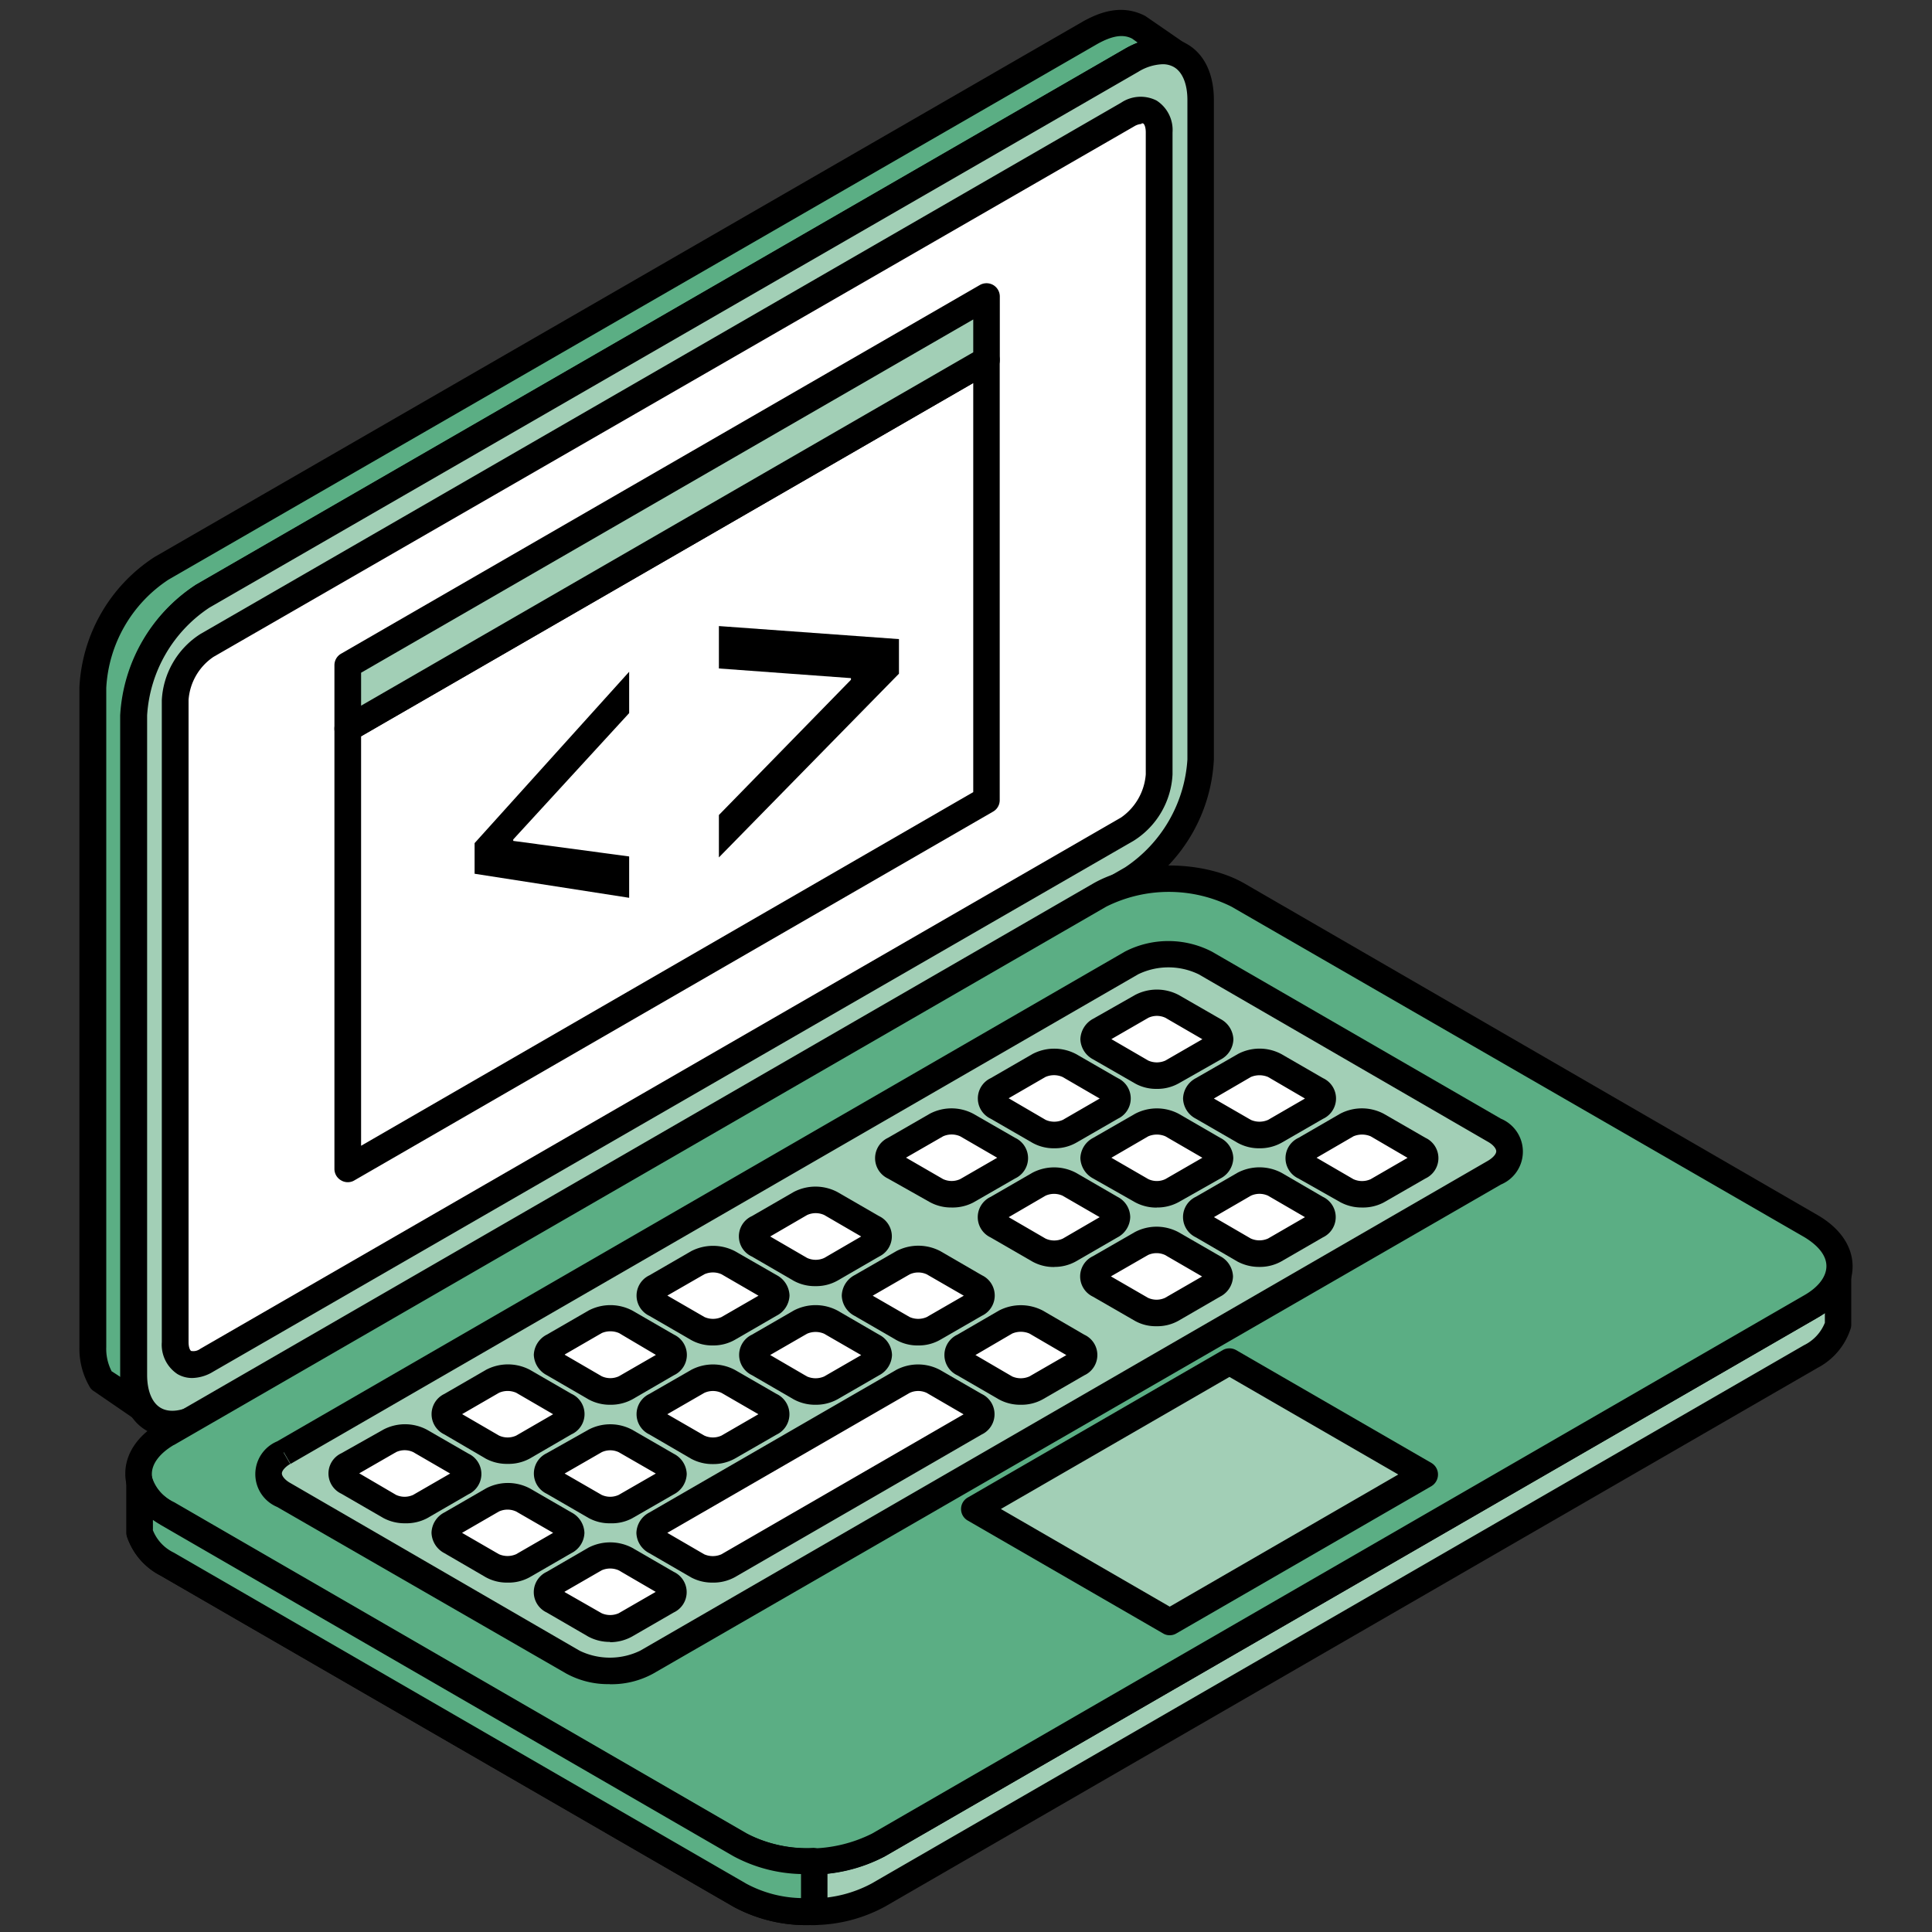 <svg xmlns="http://www.w3.org/2000/svg" width="200" height="200" viewBox="0 0 200 200"><rect x="0" y="0" width="200" height="200" fill="#333333" stroke="none"/><defs><style>.cls-1{fill:#5bae84;}.cls-1,.cls-2,.cls-3,.cls-4{fill-rule:evenodd;}.cls-3{fill:#a2cfb6;}.cls-4{fill:#fff;}</style></defs><g id="Layer_3" data-name="Layer 3"><path class="cls-1" d="M14.69,145.75l-4.23-2.88a6.38,6.38,0,0,1-.86-3.42l0-68.26a15.72,15.72,0,0,1,7.14-12.36L112.93,3.36c1.62-.89,3.31-1.4,5-.49l4.22,2.88c-1.73-.9-3.43-.4-5,.49L21,61.71a15.78,15.78,0,0,0-7.14,12.35l0,68.26A6.36,6.36,0,0,0,14.69,145.75Z"/><path class="cls-2" d="M11.51,141.92l1,.65a.75.75,0,0,0,0-.21l0-68.3a17.24,17.24,0,0,1,7.8-13.53L116.46,5.05a8.63,8.63,0,0,1,1.33-.63L117.2,4c-.9-.47-2-.34-3.6.55L17.45,60A14.33,14.33,0,0,0,11,71.22l0,68.23a5.07,5.07,0,0,0,.54,2.47Zm3.18,5.21a1.37,1.37,0,0,1-.79-.25L9.7,144a1.18,1.18,0,0,1-.42-.44,7.82,7.82,0,0,1-1.06-4.09l0-68.29A17.07,17.07,0,0,1,16,57.66l96.2-55.49c1.57-.85,3.89-1.81,6.37-.51l4.35,3A1.37,1.37,0,0,1,121.55,7c-1-.53-2.14-.4-3.75.48L21.68,62.9a14.26,14.26,0,0,0-6.45,11.2l0,68.22a5.09,5.09,0,0,0,.68,2.73,1.36,1.36,0,0,1-.25,1.69A1.34,1.34,0,0,1,14.69,147.13Z"/><path class="cls-3" d="M21,61.71,117.15,6.24c3.93-2.27,7.13-.41,7.13,4.11l0,68.27A15.86,15.86,0,0,1,117.12,91L21,146.45c-3.92,2.27-7.14.41-7.13-4.13l0-68.26A15.8,15.8,0,0,1,21,61.71Z"/><path class="cls-2" d="M21,61.71h0ZM120.32,6.65a5.15,5.15,0,0,0-2.48.78L21.68,62.9h0a14.43,14.43,0,0,0-6.45,11.16l0,68.26c0,1.66.51,2.91,1.42,3.43s2.22.34,3.65-.48l96.17-55.48a14.51,14.51,0,0,0,6.45-11.17l0-68.27c0-1.65-.51-2.9-1.4-3.41a2.3,2.3,0,0,0-1.18-.29ZM17.78,148.8a5,5,0,0,1-2.55-.67c-1.79-1-2.79-3.11-2.79-5.81l0-68.26A17.28,17.28,0,0,1,20.3,60.52L116.46,5.05c2.35-1.35,4.62-1.52,6.42-.49s2.78,3.1,2.78,5.79l0,68.27a17.1,17.1,0,0,1-7.84,13.55L21.64,147.64A7.78,7.78,0,0,1,17.78,148.8Z"/><path class="cls-4" d="M21.41,66.83,46.74,52.22l70-40.37c1.8-1,3.26-.2,3.26,1.89l0,66.46a7.24,7.24,0,0,1-3.27,5.66l-79,45.54-16.35,9.44c-1.79,1-3.26.2-3.26-1.9l0-66.46A7.23,7.23,0,0,1,21.41,66.83Z"/><path class="cls-2" d="M21.41,66.83h0Zm96.76-54a1.68,1.68,0,0,0-.76.25L22.1,68h0a5.89,5.89,0,0,0-2.58,4.46l0,66.46c0,.54.14.86.27.93a1.2,1.2,0,0,0,.94-.22l95.32-55a6,6,0,0,0,2.56-4.47l0-66.46c0-.52-.14-.85-.27-.92a.34.34,0,0,0-.17,0ZM19.92,142.65a3,3,0,0,1-1.54-.4,3.64,3.64,0,0,1-1.63-3.31l0-66.46a8.65,8.65,0,0,1,4-6.85l95.31-55a3.64,3.64,0,0,1,3.67-.22,3.62,3.62,0,0,1,1.65,3.3l0,66.46a8.62,8.62,0,0,1-4,6.85L22.06,142A4.33,4.33,0,0,1,19.92,142.65Z"/><polygon class="cls-4" points="36.01 75.43 102.12 37.26 102.12 82.83 36.01 121 36.01 75.43"/><path class="cls-2" d="M37.38,76.23v42.38L100.75,82V39.65L37.38,76.23ZM36,122.38a1.31,1.31,0,0,1-.69-.19,1.36,1.36,0,0,1-.69-1.19V75.43a1.36,1.36,0,0,1,.69-1.19l66.12-38.17a1.39,1.39,0,0,1,1.37,0,1.36,1.36,0,0,1,.69,1.19V82.83a1.36,1.36,0,0,1-.69,1.19L36.69,122.19A1.3,1.3,0,0,1,36,122.38Z"/><polygon class="cls-3" points="36.01 75.43 102.12 37.26 102.12 30.7 36.01 68.86 36.01 75.43"/><path class="cls-2" d="M37.38,69.64v3.41l63.37-36.58v-3.4L37.38,69.64ZM36,76.8a1.31,1.31,0,0,1-.69-.19,1.33,1.33,0,0,1-.69-1.18V68.86a1.37,1.37,0,0,1,.69-1.19L101.44,29.5a1.39,1.39,0,0,1,1.37,0,1.38,1.38,0,0,1,.69,1.2v6.56a1.4,1.4,0,0,1-.69,1.2L36.69,76.61A1.3,1.3,0,0,1,36,76.8Z"/><path class="cls-3" d="M190.29,131.94v5.21a5.6,5.6,0,0,1-2.85,3.3L90.89,196.21a14.45,14.45,0,0,1-6.67,1.69,14.89,14.89,0,0,1-7.65-1.7L17.29,161.91a5.72,5.72,0,0,1-2.85-3.3v-5.22a5.69,5.69,0,0,0,2.85,3.3L76.57,191a14.7,14.7,0,0,0,7.65,1.71A14.32,14.32,0,0,0,90.89,191l96.55-55.75A5.63,5.63,0,0,0,190.29,131.94Z"/><path class="cls-2" d="M15.82,158.41A4.28,4.28,0,0,0,18,160.73L77.26,195a13.62,13.62,0,0,0,6.95,1.52,13,13,0,0,0,6-1.53l96.53-55.73a4.41,4.41,0,0,0,2.17-2.33v-1c-.26.17-.52.34-.78.49L91.58,192.18a17.2,17.2,0,0,1-15.67,0l-59.3-34.3c-.26-.16-.53-.32-.79-.51v1Zm68.12,40.87a15.88,15.88,0,0,1-8-1.89L16.61,163.1A7,7,0,0,1,13.12,159a1.65,1.65,0,0,1,0-.38v-5.22a1.37,1.37,0,0,1,2.69-.38A4.31,4.31,0,0,0,18,155.52l59.25,34.26a12.94,12.94,0,0,0,6.95,1.52,12.76,12.76,0,0,0,6-1.52l96.53-55.73a4.24,4.24,0,0,0,2.21-2.49,1.42,1.42,0,0,1,1.52-1,1.39,1.39,0,0,1,1.18,1.37v5.21a1.27,1.27,0,0,1-.06.39,7,7,0,0,1-3.46,4.09L91.58,197.39a15.72,15.72,0,0,1-7.3,1.89Z"/><path class="cls-1" d="M17.29,148.4l96.55-55.74a15.84,15.84,0,0,1,14.32,0L187.44,127c3.94,2.29,3.94,6,0,8.29L90.89,191a15.84,15.84,0,0,1-14.32,0L17.29,156.69C13.36,154.41,13.36,150.68,17.29,148.4Z"/><path class="cls-2" d="M17.29,148.4h0Zm.69,1.19c-1.43.85-2.26,1.92-2.26,3s.81,2.12,2.26,2.95l59.28,34.28a14.55,14.55,0,0,0,13,0l96.54-55.75c1.44-.83,2.27-1.91,2.27-3s-.83-2.12-2.28-3L127.47,93.85a14.51,14.51,0,0,0-12.94,0L18,149.59Zm65.76,44.46a16.11,16.11,0,0,1-7.86-1.88L16.61,157.88c-2.35-1.37-3.64-3.25-3.64-5.33s1.3-4,3.64-5.33l96.54-55.75c4.34-2.5,11.38-2.5,15.7,0l59.28,34.3c2.35,1.35,3.65,3.25,3.65,5.33s-1.3,4-3.65,5.32L91.58,192.18A16.11,16.11,0,0,1,83.74,194.05Z"/><polygon class="cls-3" points="121.09 167.9 147.5 152.64 127.27 140.96 100.87 156.21 121.09 167.9"/><path class="cls-2" d="M103.61,156.21l17.48,10.11,23.66-13.68-17.48-10.1-23.66,13.67Zm17.48,13.07a1.28,1.28,0,0,1-.69-.19L100.17,157.4a1.37,1.37,0,0,1,0-2.37l26.41-15.27a1.41,1.41,0,0,1,1.38,0l20.23,11.69a1.38,1.38,0,0,1,.67,1.19,1.4,1.4,0,0,1-.67,1.2l-26.41,15.25A1.33,1.33,0,0,1,121.09,169.28Z"/><path class="cls-3" d="M29.38,150.34Q73.29,125,117.15,99.64a8.55,8.55,0,0,1,7.65,0L154.71,117c2.09,1.22,2.09,3.21,0,4.42l-87.76,50.7a8.4,8.4,0,0,1-7.64,0l-29.92-17.3C27.28,153.54,27.29,151.56,29.38,150.34Z"/><path class="cls-2" d="M29.38,150.34l.69,1.19c-.55.32-.89.72-.89,1s.34.7.89,1L60,170.88a7.19,7.19,0,0,0,6.27,0L154,120.18c.55-.32.89-.71.89-1s-.34-.7-.89-1l-29.91-17.32a7.19,7.19,0,0,0-6.27,0l-87.77,50.7-.69-1.19Zm33.74,24a9,9,0,0,1-4.51-1.1L28.69,156a3.68,3.68,0,0,1,0-6.79l87.76-50.7a9.81,9.81,0,0,1,9,0l29.93,17.3a3.69,3.69,0,0,1,0,6.81L67.62,173.25A9,9,0,0,1,63.12,174.35Z"/><path class="cls-4" d="M67.91,145.49,72.23,143a3.5,3.5,0,0,1,3.15,0l4.31,2.49a1,1,0,0,1,0,1.82l-4.32,2.49a3.41,3.41,0,0,1-3.14,0l-4.32-2.49A1,1,0,0,1,67.91,145.49Z"/><path class="cls-2" d="M69.08,146.4l3.83,2.21a2.13,2.13,0,0,0,1.78,0l3.82-2.21-3.82-2.21a2.13,2.13,0,0,0-1.78,0l-3.83,2.21Zm4.72,5.16a4.63,4.63,0,0,1-2.27-.56l-4.31-2.51a2.32,2.32,0,0,1,0-4.19h0l4.33-2.49a4.82,4.82,0,0,1,4.52,0l4.32,2.49a2.33,2.33,0,0,1,0,4.21L76.06,151A4.59,4.59,0,0,1,73.8,151.56Z"/><path class="cls-4" d="M51,155.27l-4.3,2.49a1,1,0,0,0,0,1.83L51,162.08a3.52,3.52,0,0,0,3.16,0l4.31-2.49a1,1,0,0,0,0-1.83l-4.31-2.49A3.54,3.54,0,0,0,51,155.27Z"/><path class="cls-2" d="M47.83,158.68l3.82,2.21a2.21,2.21,0,0,0,1.78,0l3.83-2.21-3.83-2.21a2.13,2.13,0,0,0-1.78,0l-3.82,2.21Zm4.71,5.15a4.51,4.51,0,0,1-2.26-.56L46,160.78a2.47,2.47,0,0,1-1.33-2.1A2.44,2.44,0,0,1,46,156.57l4.31-2.49h0a4.86,4.86,0,0,1,4.54,0l4.31,2.49a2.47,2.47,0,0,1,1.34,2.11,2.43,2.43,0,0,1-1.35,2.1l-4.31,2.49A4.5,4.5,0,0,1,52.54,163.83Z"/><path class="cls-4" d="M61.59,161.41l-4.32,2.49c-.86.52-.86,1.32,0,1.82l4.32,2.5a3.47,3.47,0,0,0,3.14,0l4.32-2.48a1,1,0,0,0,0-1.83l-4.32-2.5A3.49,3.49,0,0,0,61.59,161.41Z"/><path class="cls-2" d="M58.45,164.81,62.28,167a2.18,2.18,0,0,0,1.77,0l3.83-2.21-3.83-2.23a2.18,2.18,0,0,0-1.77,0l-3.83,2.21Zm4.7,5.16a4.68,4.68,0,0,1-2.25-.55l-4.31-2.5a2.32,2.32,0,0,1,0-4.2l4.31-2.5h0a4.9,4.9,0,0,1,4.53,0l4.32,2.5a2.32,2.32,0,0,1,0,4.2l-4.33,2.5A4.71,4.71,0,0,1,63.15,170Z"/><path class="cls-4" d="M54.13,149.8l4.31-2.5c.88-.49.88-1.31,0-1.81L54.13,143A3.44,3.44,0,0,0,51,143l-4.32,2.49a1,1,0,0,0,0,1.82l4.3,2.5A3.45,3.45,0,0,0,54.13,149.8Z"/><path class="cls-2" d="M47.84,146.39l3.82,2.22a2.13,2.13,0,0,0,1.78,0l3.82-2.21-3.82-2.22a2.21,2.21,0,0,0-1.78,0l-3.82,2.21Zm6.29,3.41h0Zm-1.58,1.74a4.6,4.6,0,0,1-2.26-.54L46,148.49a2.32,2.32,0,0,1,0-4.19l4.32-2.5a4.87,4.87,0,0,1,4.53,0l4.31,2.49a2.3,2.3,0,0,1,0,4.19L54.82,151h0A4.59,4.59,0,0,1,52.55,151.54Z"/><path class="cls-4" d="M64.76,143.67l4.31-2.49a1,1,0,0,0,0-1.83l-4.31-2.5a3.55,3.55,0,0,0-3.16,0l-4.31,2.5c-.88.49-.88,1.31,0,1.81l4.31,2.51A3.49,3.49,0,0,0,64.76,143.67Z"/><path class="cls-2" d="M58.47,140.25l3.82,2.22a2.13,2.13,0,0,0,1.78,0l3.83-2.21L64.08,138a2.27,2.27,0,0,0-1.79,0l-3.82,2.21Zm6.29,3.42h0Zm-1.58,1.75a4.59,4.59,0,0,1-2.26-.56l-4.31-2.5a2.48,2.48,0,0,1-1.35-2.11,2.45,2.45,0,0,1,1.35-2.09l4.31-2.49a4.86,4.86,0,0,1,4.54,0l4.31,2.49a2.32,2.32,0,0,1,0,4.2l-4.31,2.5h0A4.68,4.68,0,0,1,63.18,145.42Z"/><path class="cls-4" d="M47.82,153.45l-4.32,2.49a3.49,3.49,0,0,1-3.15,0L36,153.44a1,1,0,0,1,0-1.81l4.33-2.5a3.41,3.41,0,0,1,3.14,0l4.32,2.5A1,1,0,0,1,47.82,153.45Z"/><path class="cls-2" d="M37.21,152.53,41,154.75a2.11,2.11,0,0,0,1.77,0l3.83-2.21-3.83-2.22a2.08,2.08,0,0,0-1.76,0l-3.84,2.21Zm4.71,5.16a4.64,4.64,0,0,1-2.26-.56l-4.32-2.5a2.31,2.31,0,0,1,0-4.19L39.67,148a4.82,4.82,0,0,1,4.52,0l4.32,2.49a2.32,2.32,0,0,1,0,4.19l-4.32,2.5A4.66,4.66,0,0,1,41.92,157.69Z"/><path class="cls-4" d="M57.29,151.63l4.31-2.49a3.45,3.45,0,0,1,3.16,0l4.31,2.49a1,1,0,0,1,0,1.82l-4.33,2.49a3.47,3.47,0,0,1-3.14,0l-4.31-2.49A1,1,0,0,1,57.29,151.63Z"/><path class="cls-2" d="M58.45,152.54l3.83,2.21a2.11,2.11,0,0,0,1.77,0l3.84-2.21-3.84-2.21a2.08,2.08,0,0,0-1.76,0l-3.84,2.21Zm4.73,5.15a4.5,4.5,0,0,1-2.27-.56l-4.32-2.5a2.32,2.32,0,0,1,0-4.19h0L60.92,148a4.83,4.83,0,0,1,4.51,0l4.33,2.5a2.43,2.43,0,0,1,1.33,2.09,2.46,2.46,0,0,1-1.33,2.1l-4.33,2.49A4.47,4.47,0,0,1,63.18,157.69Z"/><path class="cls-4" d="M89.16,133.22l4.32-2.49a3.43,3.43,0,0,1,3.15,0l4.32,2.5a1,1,0,0,1,0,1.81l-4.32,2.49a3.49,3.49,0,0,1-3.15,0L89.16,135A1,1,0,0,1,89.16,133.22Z"/><path class="cls-2" d="M89.16,133.22h0Zm1.18.91,3.83,2.21a2.18,2.18,0,0,0,1.77,0l3.83-2.21-3.83-2.21a2.11,2.11,0,0,0-1.77,0l-3.83,2.21Zm4.72,5.15a4.5,4.5,0,0,1-2.27-.56l-4.32-2.5a2.45,2.45,0,0,1-1.33-2.09A2.48,2.48,0,0,1,88.47,132l4.33-2.49a4.9,4.9,0,0,1,4.53,0l4.31,2.5a2.32,2.32,0,0,1,0,4.2l-4.32,2.49A4.47,4.47,0,0,1,95.06,139.28Z"/><path class="cls-4" d="M99.79,139.36l4.31-2.5a3.52,3.52,0,0,1,3.16,0l4.3,2.5a1,1,0,0,1,0,1.83l-4.31,2.49a3.52,3.52,0,0,1-3.16,0l-4.31-2.5A1,1,0,0,1,99.79,139.36Z"/><path class="cls-2" d="M99.79,139.36h0Zm1.17.9,3.82,2.23a2.21,2.21,0,0,0,1.78,0l3.83-2.21-3.82-2.23a2.27,2.27,0,0,0-1.79,0L101,140.26Zm4.72,5.16a4.59,4.59,0,0,1-2.28-.56l-4.3-2.49a2.32,2.32,0,0,1,0-4.2l4.31-2.5a4.92,4.92,0,0,1,4.54,0l4.3,2.5a2.31,2.31,0,0,1,0,4.2l-4.31,2.49A4.54,4.54,0,0,1,105.68,145.42Z"/><path class="cls-4" d="M75.38,137.53l4.33-2.5a1,1,0,0,0,0-1.81l-4.32-2.49a3.43,3.43,0,0,0-3.15,0l-4.33,2.47a1,1,0,0,0,0,1.83l4.33,2.5A3.47,3.47,0,0,0,75.38,137.53Z"/><path class="cls-2" d="M69.09,134.12l3.84,2.22a2.16,2.16,0,0,0,1.76,0h0l3.83-2.21-3.83-2.22a2.18,2.18,0,0,0-1.77,0l-3.84,2.21Zm4.71,5.16a4.47,4.47,0,0,1-2.25-.56l-4.32-2.5a2.32,2.32,0,0,1,0-4.2l4.32-2.5a4.93,4.93,0,0,1,4.53,0L80.4,132a2.48,2.48,0,0,1,1.33,2.11,2.44,2.44,0,0,1-1.34,2.09l-4.32,2.5A4.5,4.5,0,0,1,73.8,139.28Z"/><path class="cls-4" d="M86,131.39l4.31-2.49a1,1,0,0,0,0-1.82L86,124.59a3.52,3.52,0,0,0-3.16,0l-4.31,2.49a1,1,0,0,0,0,1.81l4.31,2.5A3.52,3.52,0,0,0,86,131.39Z"/><path class="cls-2" d="M79.73,128l3.82,2.22a2.13,2.13,0,0,0,1.78,0L89.15,128l-3.82-2.22a2.13,2.13,0,0,0-1.78,0L79.73,128ZM86,131.39h0Zm-1.58,1.75a4.52,4.52,0,0,1-2.27-.56l-4.31-2.5a2.3,2.3,0,0,1,0-4.19l4.31-2.49a4.86,4.86,0,0,1,4.54,0L91,125.89a2.32,2.32,0,0,1,0,4.19l-4.32,2.5h0A4.51,4.51,0,0,1,84.44,133.14Z"/><path class="cls-4" d="M78.54,139.35l4.31-2.49a3.52,3.52,0,0,1,3.16,0l4.31,2.49a1,1,0,0,1,0,1.83L86,143.67a3.52,3.52,0,0,1-3.16,0l-4.31-2.49A1,1,0,0,1,78.54,139.35Z"/><path class="cls-2" d="M78.54,139.35h0Zm1.17.91,3.83,2.23a2.21,2.21,0,0,0,1.78,0l3.83-2.21-3.83-2.21a2.21,2.21,0,0,0-1.78,0l-3.83,2.21Zm4.72,5.16a4.63,4.63,0,0,1-2.27-.56l-4.31-2.5a2.32,2.32,0,0,1,0-4.2l4.31-2.49a4.86,4.86,0,0,1,4.54,0l4.31,2.5a2.43,2.43,0,0,1,1.33,2.09A2.47,2.47,0,0,1,91,142.37l-4.31,2.49A4.62,4.62,0,0,1,84.43,145.42Z"/><path class="cls-4" d="M67.9,157.78,93.47,143a3.49,3.49,0,0,1,3.15,0l4.31,2.5a1,1,0,0,1,0,1.83L75.37,162.09a3.58,3.58,0,0,1-3.16,0l-4.31-2.5A1,1,0,0,1,67.9,157.78Z"/><path class="cls-2" d="M69.08,158.68l3.82,2.22a2.21,2.21,0,0,0,1.78,0l25.07-14.49-3.82-2.22a2.08,2.08,0,0,0-1.76,0L69.08,158.68Zm4.7,5.15a4.61,4.61,0,0,1-2.26-.55l-4.31-2.5a2.43,2.43,0,0,1-1.33-2.1,2.46,2.46,0,0,1,1.33-2.1h0l25.57-14.77a4.82,4.82,0,0,1,4.52,0l4.32,2.49a2.32,2.32,0,0,1,0,4.2L76.05,163.28A4.6,4.6,0,0,1,73.78,163.83Z"/><path class="cls-4" d="M124.49,112.79l4.31-2.49a3.58,3.58,0,0,1,3.16,0l4.31,2.5a1,1,0,0,1,0,1.83l-4.3,2.49a3.52,3.52,0,0,1-3.16,0l-4.31-2.49A1,1,0,0,1,124.49,112.79Z"/><path class="cls-2" d="M124.49,112.79h0Zm1.17.93,3.83,2.21a2.21,2.21,0,0,0,1.78,0l3.82-2.21-3.82-2.23a2.29,2.29,0,0,0-1.78,0l-3.83,2.23Zm4.71,5.15a4.54,4.54,0,0,1-2.26-.57l-4.31-2.49a2.43,2.43,0,0,1-1.33-2.09,2.46,2.46,0,0,1,1.33-2.11l4.33-2.49a4.79,4.79,0,0,1,4.52,0l4.31,2.49a2.32,2.32,0,0,1,0,4.21l-4.3,2.48A4.59,4.59,0,0,1,130.37,118.87Z"/><path class="cls-4" d="M135.12,118.94l4.31-2.49a3.5,3.5,0,0,1,3.15,0l4.31,2.5a1,1,0,0,1,0,1.82l-4.33,2.5a3.51,3.51,0,0,1-3.14,0l-4.31-2.49A1,1,0,0,1,135.12,118.94Z"/><path class="cls-2" d="M135.12,118.94h0Zm1.17.91,3.82,2.22a2.17,2.17,0,0,0,1.78,0l3.82-2.21-3.82-2.23a2.29,2.29,0,0,0-1.78,0l-3.82,2.22ZM141,125a4.63,4.63,0,0,1-2.27-.56L134.42,122a2.32,2.32,0,0,1,0-4.21l4.3-2.49a4.84,4.84,0,0,1,4.53,0l4.32,2.49a2.32,2.32,0,0,1,0,4.2l-4.33,2.49A4.58,4.58,0,0,1,141,125Z"/><path class="cls-4" d="M121.33,111l4.33-2.5a1,1,0,0,0,0-1.82l-4.33-2.49a3.41,3.41,0,0,0-3.14,0l-4.31,2.49a1,1,0,0,0,0,1.82l4.32,2.5A3.56,3.56,0,0,0,121.33,111Z"/><path class="cls-2" d="M115.05,107.57l3.82,2.22a2.18,2.18,0,0,0,1.77,0h0l3.83-2.21-3.83-2.22a2.08,2.08,0,0,0-1.76,0l-3.83,2.21Zm4.71,5.15a4.48,4.48,0,0,1-2.26-.56l-4.33-2.49a2.46,2.46,0,0,1-1.33-2.09,2.5,2.5,0,0,1,1.33-2.12L117.5,103a4.85,4.85,0,0,1,4.52,0l4.33,2.49a2.48,2.48,0,0,1,1.33,2.11,2.45,2.45,0,0,1-1.33,2.09L122,112.16A4.51,4.51,0,0,1,119.76,112.72Z"/><path class="cls-4" d="M113.86,118.94l4.32-2.49a3.49,3.49,0,0,1,3.15,0l4.32,2.49a1,1,0,0,1,0,1.83l-4.32,2.49a3.49,3.49,0,0,1-3.15,0l-4.32-2.49A1,1,0,0,1,113.86,118.94Z"/><path class="cls-2" d="M113.86,118.94h0Zm1.19.91,3.82,2.21a2.07,2.07,0,0,0,1.77,0l3.83-2.21-3.83-2.22a2.27,2.27,0,0,0-1.77,0l-3.82,2.22Zm4.71,5.16a4.66,4.66,0,0,1-2.27-.56L113.17,122a2.5,2.5,0,0,1-1.33-2.11,2.45,2.45,0,0,1,1.33-2.1l4.33-2.49a4.85,4.85,0,0,1,4.52,0l4.32,2.5a2.41,2.41,0,0,1,1.33,2.09,2.44,2.44,0,0,1-1.34,2.11L122,124.45A4.62,4.62,0,0,1,119.76,125Z"/><path class="cls-4" d="M124.49,125.08l4.31-2.49a3.52,3.52,0,0,1,3.16,0l4.3,2.5c.88.5.88,1.32,0,1.81L132,129.4a3.45,3.45,0,0,1-3.16,0l-4.31-2.5A1,1,0,0,1,124.49,125.08Z"/><path class="cls-2" d="M124.49,125.08h0Zm1.17.91,3.82,2.22a2.19,2.19,0,0,0,1.79,0l3.82-2.21-3.82-2.22a2.13,2.13,0,0,0-1.78,0L125.66,126Zm4.71,5.16a4.75,4.75,0,0,1-2.26-.55l-4.31-2.51a2.32,2.32,0,0,1,0-4.2l4.31-2.49a4.89,4.89,0,0,1,4.54,0l4.3,2.5a2.32,2.32,0,0,1,0,4.19l-4.31,2.49A4.53,4.53,0,0,1,130.37,131.15Z"/><path class="cls-4" d="M100.08,123.26l4.33-2.49a1,1,0,0,0,0-1.83l-4.33-2.5a3.47,3.47,0,0,0-3.14,0l-4.32,2.49a1,1,0,0,0,0,1.82l4.32,2.51A3.47,3.47,0,0,0,100.08,123.26Z"/><path class="cls-2" d="M93.79,119.84l3.84,2.22a2.11,2.11,0,0,0,1.77,0l3.83-2.21-3.83-2.22a2.18,2.18,0,0,0-1.77,0l-3.84,2.21Zm6.29,3.42h0ZM98.5,125a4.58,4.58,0,0,1-2.25-.56L91.92,122a2.33,2.33,0,0,1,0-4.21l4.32-2.49a4.82,4.82,0,0,1,4.52,0l4.33,2.49a2.32,2.32,0,0,1,0,4.2l-4.33,2.49h0A4.63,4.63,0,0,1,98.5,125Z"/><path class="cls-4" d="M110.71,117.12l4.32-2.49a1,1,0,0,0,0-1.84l-4.31-2.49a3.55,3.55,0,0,0-3.16,0l-4.31,2.49a1,1,0,0,0,0,1.83l4.31,2.5A3.56,3.56,0,0,0,110.71,117.12Z"/><path class="cls-2" d="M104.43,113.7l3.82,2.23a2.18,2.18,0,0,0,1.77,0h0l3.82-2.21L110,111.49a2.21,2.21,0,0,0-1.78,0l-3.82,2.21Zm4.71,5.17a4.53,4.53,0,0,1-2.27-.57l-4.31-2.49a2.32,2.32,0,0,1,0-4.2l4.31-2.49a4.84,4.84,0,0,1,4.53,0l4.32,2.49a2.32,2.32,0,0,1,0,4.2l-4.32,2.49A4.49,4.49,0,0,1,109.14,118.87Z"/><path class="cls-4" d="M103.25,125.08l4.31-2.49a3.5,3.5,0,0,1,3.15,0l4.32,2.49a1,1,0,0,1,0,1.82l-4.31,2.49a3.45,3.45,0,0,1-3.16,0l-4.31-2.49A1,1,0,0,1,103.25,125.08Z"/><path class="cls-2" d="M104.42,126l3.82,2.22a2.13,2.13,0,0,0,1.78,0l3.82-2.22L110,123.78a2.14,2.14,0,0,0-1.77,0L104.42,126Zm4.71,5.16a4.53,4.53,0,0,1-2.27-.57l-4.31-2.49a2.32,2.32,0,0,1,0-4.2h0l4.31-2.49a4.84,4.84,0,0,1,4.53,0l4.32,2.5A2.38,2.38,0,0,1,117,126a2.44,2.44,0,0,1-1.33,2.1l-4.31,2.49A4.53,4.53,0,0,1,109.13,131.15Z"/><path class="cls-4" d="M113.86,131.22l4.32-2.49a3.43,3.43,0,0,1,3.15,0l4.32,2.5a1,1,0,0,1,0,1.81l-4.31,2.5a3.52,3.52,0,0,1-3.16,0l-4.31-2.5A1,1,0,0,1,113.86,131.22Z"/><path class="cls-2" d="M115,132.13l3.84,2.22a2.11,2.11,0,0,0,1.77,0l3.83-2.21-3.83-2.22a2.11,2.11,0,0,0-1.77,0L115,132.13Zm4.71,5.16a4.38,4.38,0,0,1-2.25-.57l-4.32-2.49a2.32,2.32,0,0,1,0-4.19h0l4.33-2.49a4.82,4.82,0,0,1,4.52,0l4.32,2.49a2.46,2.46,0,0,1,1.33,2.1,2.42,2.42,0,0,1-1.34,2.09L122,136.72A4.46,4.46,0,0,1,119.74,137.29Z"/><path class="cls-1" d="M84.3,197.9v-5.22h-.08A14.75,14.75,0,0,1,76.57,191L17.29,156.69a5.69,5.69,0,0,1-2.85-3.3v5.22a5.72,5.72,0,0,0,2.85,3.3L76.57,196.2a14.94,14.94,0,0,0,7.65,1.7Z"/><path class="cls-2" d="M15.82,158.39A4.36,4.36,0,0,0,18,160.73L77.26,195a12.54,12.54,0,0,0,5.66,1.49V194a15.48,15.48,0,0,1-7-1.85l-59.3-34.3c-.26-.16-.53-.32-.79-.51v1ZM84.3,197.9h0Zm-.36,1.38a15.8,15.8,0,0,1-8-1.89L16.61,163.1A7.11,7.11,0,0,1,13.13,159a1.26,1.26,0,0,1-.06-.38v-5.22A1.36,1.36,0,0,1,14.26,152a1.34,1.34,0,0,1,1.5,1,4.27,4.27,0,0,0,2.25,2.5l59.25,34.27a13.09,13.09,0,0,0,6.95,1.52,1.74,1.74,0,0,1,1,.4,1.39,1.39,0,0,1,.45,1v5.22a1.38,1.38,0,0,1-1.3,1.38h-.43Z"/><path d="M93.06,69.74V66.16L74.42,64.81V69.2l13.67,1v.17l-13.67,14v4.39Z"/><path d="M65.13,88.66l-12-1.61V86.9l12-13.08V69.54l-16,17.74v3.17l16,2.49Z"/></g></svg>